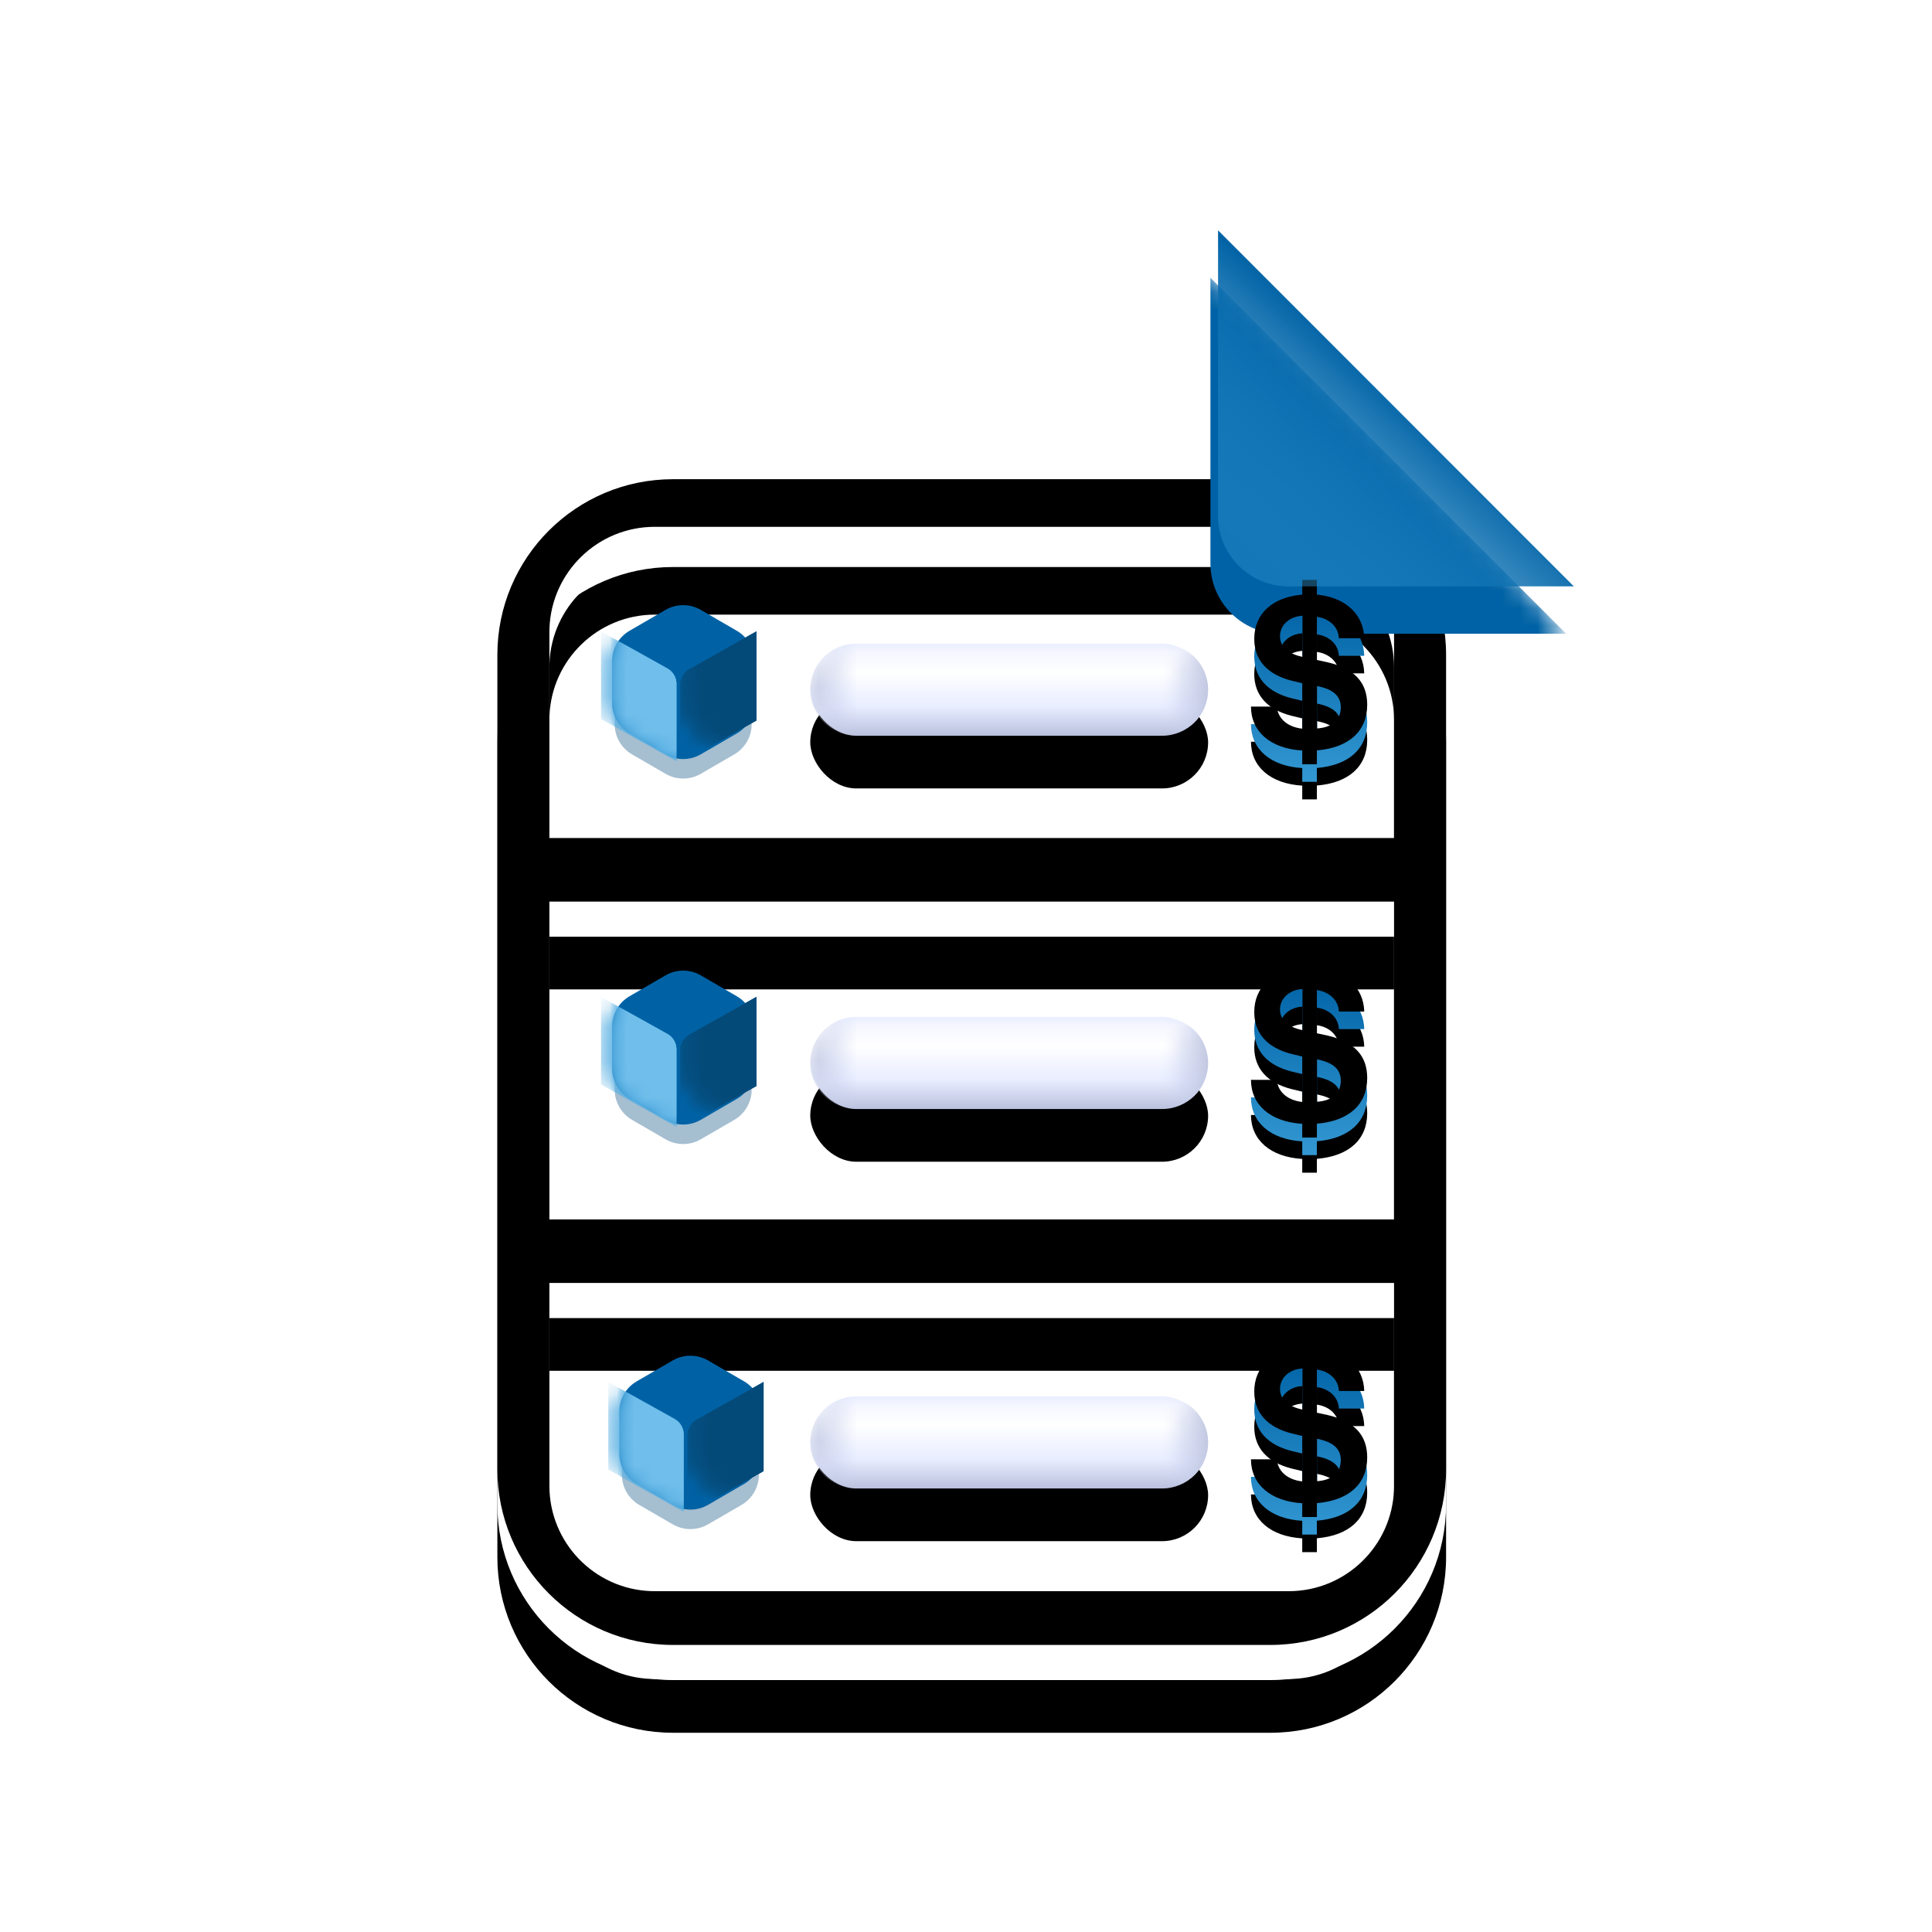 <?xml version="1.0" encoding="UTF-8"?>
<svg width="110px" height="110px" viewBox="0 0 110 110" version="1.1" xmlns="http://www.w3.org/2000/svg" xmlns:xlink="http://www.w3.org/1999/xlink">
    <title>invoice_gradient_110</title>
    <defs>
        <rect id="path-1" x="0" y="0" width="110" height="110" rx="26"></rect>
        <filter x="-29.9%" y="-22.7%" width="159.7%" height="145.5%" filterUnits="objectBoundingBox" id="filter-3">
            <feOffset dx="-1" dy="2" in="SourceAlpha" result="shadowOffsetOuter1"></feOffset>
            <feGaussianBlur stdDeviation="4" in="shadowOffsetOuter1" result="shadowBlurOuter1"></feGaussianBlur>
            <feColorMatrix values="0 0 0 0 0.784   0 0 0 0 0.812   0 0 0 0 0.914  0 0 0 1 0" type="matrix" in="shadowBlurOuter1" result="shadowMatrixOuter1"></feColorMatrix>
            <feMerge>
                <feMergeNode in="shadowMatrixOuter1"></feMergeNode>
                <feMergeNode in="SourceGraphic"></feMergeNode>
            </feMerge>
        </filter>
        <path d="M4,0 L46.306,0 L46.306,0 L66.562,20.278 L66.562,83.464 C66.562,85.673 64.771,87.464 62.562,87.464 L4,87.464 C1.791,87.464 -3.16679516e-13,85.673 -3.16950057e-13,83.464 L-3.16950057e-13,4 C-3.17220599e-13,1.791 1.791,4.05812251e-16 4,0 Z" id="path-4"></path>
        <path d="M50.289,14.169 C55.812,14.169 60.289,18.646 60.289,24.169 L60.289,70.541 C60.289,76.064 55.812,80.541 50.289,80.541 L16.273,80.541 C10.75,80.541 6.273,76.064 6.273,70.541 L6.273,24.169 C6.273,18.646 10.75,14.169 16.273,14.169 L50.289,14.169 Z M57.326,59.932 L9.235,59.932 L9.235,71.48 C9.235,74.719 11.801,77.358 15.01,77.476 L15.235,77.48 L51.327,77.48 C54.565,77.48 57.204,74.915 57.323,71.705 L57.327,71.48 L57.326,59.932 Z M57.326,38.218 L9.235,38.218 L9.235,56.313 L57.326,56.313 L57.326,38.218 Z M51.327,16.88 L15.235,16.88 C11.997,16.88 9.357,19.446 9.239,22.656 L9.235,22.88 L9.235,34.599 L57.326,34.599 L57.327,22.88 C57.327,19.567 54.64,16.88 51.327,16.88 Z" id="path-6"></path>
        <filter x="-12.0%" y="-8.3%" width="124.1%" height="119.6%" filterUnits="objectBoundingBox" id="filter-7">
            <feOffset dx="0" dy="1" in="SourceAlpha" result="shadowOffsetOuter1"></feOffset>
            <feGaussianBlur stdDeviation="2" in="shadowOffsetOuter1" result="shadowBlurOuter1"></feGaussianBlur>
            <feColorMatrix values="0 0 0 0 0.749   0 0 0 0 0.773   0 0 0 0 0.866  0 0 0 1 0" type="matrix" in="shadowBlurOuter1" result="shadowMatrixOuter1"></feColorMatrix>
            <feOffset dx="0" dy="2" in="SourceAlpha" result="shadowOffsetOuter2"></feOffset>
            <feGaussianBlur stdDeviation="1" in="shadowOffsetOuter2" result="shadowBlurOuter2"></feGaussianBlur>
            <feColorMatrix values="0 0 0 0 0.184   0 0 0 0 0.188   0 0 0 0 0.349  0 0 0 0.15 0" type="matrix" in="shadowBlurOuter2" result="shadowMatrixOuter2"></feColorMatrix>
            <feMerge>
                <feMergeNode in="shadowMatrixOuter1"></feMergeNode>
                <feMergeNode in="shadowMatrixOuter2"></feMergeNode>
            </feMerge>
        </filter>
        <filter x="-9.3%" y="-6.0%" width="118.5%" height="115.1%" filterUnits="objectBoundingBox" id="filter-8">
            <feGaussianBlur stdDeviation="0.5" in="SourceAlpha" result="shadowBlurInner1"></feGaussianBlur>
            <feOffset dx="0" dy="-1" in="shadowBlurInner1" result="shadowOffsetInner1"></feOffset>
            <feComposite in="shadowOffsetInner1" in2="SourceAlpha" operator="arithmetic" k2="-1" k3="1" result="shadowInnerInner1"></feComposite>
            <feColorMatrix values="0 0 0 0 0.648   0 0 0 0 0.687   0 0 0 0 0.837  0 0 0 1 0" type="matrix" in="shadowInnerInner1" result="shadowMatrixInner1"></feColorMatrix>
            <feGaussianBlur stdDeviation="0.5" in="SourceAlpha" result="shadowBlurInner2"></feGaussianBlur>
            <feOffset dx="0" dy="-1" in="shadowBlurInner2" result="shadowOffsetInner2"></feOffset>
            <feComposite in="shadowOffsetInner2" in2="SourceAlpha" operator="arithmetic" k2="-1" k3="1" result="shadowInnerInner2"></feComposite>
            <feColorMatrix values="0 0 0 0 0.782   0 0 0 0 0.817   0 0 0 0 0.946  0 0 0 1 0" type="matrix" in="shadowInnerInner2" result="shadowMatrixInner2"></feColorMatrix>
            <feMerge>
                <feMergeNode in="shadowMatrixInner1"></feMergeNode>
                <feMergeNode in="shadowMatrixInner2"></feMergeNode>
            </feMerge>
        </filter>
        <filter x="-59.2%" y="-59.2%" width="218.5%" height="218.4%" filterUnits="objectBoundingBox" id="filter-9">
            <feGaussianBlur stdDeviation="4" in="SourceGraphic"></feGaussianBlur>
        </filter>
        <filter x="-59.2%" y="-59.2%" width="218.5%" height="218.4%" filterUnits="objectBoundingBox" id="filter-10">
            <feGaussianBlur stdDeviation="4" in="SourceGraphic"></feGaussianBlur>
        </filter>
        <linearGradient x1="50%" y1="0.177%" x2="50%" y2="99.364%" id="linearGradient-11">
            <stop stop-color="#0062A5" offset="0%"></stop>
            <stop stop-color="#3297D2" offset="100%"></stop>
        </linearGradient>
        <path d="M52.463,31.997 L52.463,31.208 C54.282,31.056 55.328,30.115 55.328,28.61 C55.328,27.329 54.597,26.546 53.061,26.188 L52.463,26.06 L52.463,23.602 C53.188,23.699 53.696,24.197 53.714,24.822 L55.159,24.822 C55.128,23.456 54.077,22.485 52.463,22.339 L52.463,21.501 L51.629,21.501 L51.629,22.339 C49.924,22.485 48.897,23.426 48.897,24.858 C48.897,26.072 49.652,26.898 51.048,27.244 L51.629,27.384 L51.629,29.97 C50.788,29.879 50.238,29.393 50.184,28.713 L48.709,28.713 C48.715,30.146 49.827,31.105 51.629,31.214 L51.629,31.997 L52.463,31.997 Z M51.642,25.881 C50.807,25.707 50.364,25.297 50.364,24.701 C50.364,24.068 50.9,23.584 51.642,23.54 L51.642,25.881 Z M52.47,29.958 L52.47,27.542 C53.4,27.728 53.824,28.113 53.824,28.756 C53.824,29.465 53.329,29.904 52.47,29.958 Z" id="path-12"></path>
        <filter x="-52.9%" y="-23.8%" width="205.8%" height="166.7%" filterUnits="objectBoundingBox" id="filter-13">
            <feOffset dx="0" dy="1" in="SourceAlpha" result="shadowOffsetOuter1"></feOffset>
            <feGaussianBlur stdDeviation="1" in="shadowOffsetOuter1" result="shadowBlurOuter1"></feGaussianBlur>
            <feColorMatrix values="0 0 0 0 0.036   0 0 0 0 0.35   0 0 0 0 0.565  0 0 0 0.4 0" type="matrix" in="shadowBlurOuter1"></feColorMatrix>
        </filter>
        <filter x="-45.3%" y="-19.1%" width="190.7%" height="157.2%" filterUnits="objectBoundingBox" id="filter-14">
            <feGaussianBlur stdDeviation="0.5" in="SourceAlpha" result="shadowBlurInner1"></feGaussianBlur>
            <feOffset dx="0" dy="-1" in="shadowBlurInner1" result="shadowOffsetInner1"></feOffset>
            <feComposite in="shadowOffsetInner1" in2="SourceAlpha" operator="arithmetic" k2="-1" k3="1" result="shadowInnerInner1"></feComposite>
            <feColorMatrix values="0 0 0 0 0.015   0 0 0 0 0.349   0 0 0 0 0.577  0 0 0 1 0" type="matrix" in="shadowInnerInner1"></feColorMatrix>
        </filter>
        <linearGradient x1="50%" y1="45.453%" x2="7.147%" y2="93.323%" id="linearGradient-15">
            <stop stop-color="#0062A5" offset="0%"></stop>
            <stop stop-color="#3297D2" stop-opacity="0.4" offset="100%"></stop>
        </linearGradient>
        <linearGradient x1="50%" y1="100%" x2="50%" y2="3.061617e-15%" id="linearGradient-16">
            <stop stop-color="#BAC1DD" offset="0%"></stop>
            <stop stop-color="#E8EDFF" offset="31.559%"></stop>
            <stop stop-color="#FFFFFF" offset="68.589%"></stop>
            <stop stop-color="#F5F7FF" offset="90.46%"></stop>
            <stop stop-color="#E9EEFF" offset="100%"></stop>
        </linearGradient>
        <rect id="path-17" x="0" y="0" width="22.652" height="5.248" rx="2.624"></rect>
        <filter x="-17.7%" y="-38.1%" width="135.3%" height="252.4%" filterUnits="objectBoundingBox" id="filter-19">
            <feOffset dx="0" dy="1" in="SourceAlpha" result="shadowOffsetOuter1"></feOffset>
            <feGaussianBlur stdDeviation="0.5" in="shadowOffsetOuter1" result="shadowBlurOuter1"></feGaussianBlur>
            <feColorMatrix values="0 0 0 0 0.749   0 0 0 0 0.773   0 0 0 0 0.866  0 0 0 1 0" type="matrix" in="shadowBlurOuter1" result="shadowMatrixOuter1"></feColorMatrix>
            <feOffset dx="0" dy="2" in="SourceAlpha" result="shadowOffsetOuter2"></feOffset>
            <feGaussianBlur stdDeviation="1" in="shadowOffsetOuter2" result="shadowBlurOuter2"></feGaussianBlur>
            <feColorMatrix values="0 0 0 0 0.184   0 0 0 0 0.188   0 0 0 0 0.349  0 0 0 0.25 0" type="matrix" in="shadowBlurOuter2" result="shadowMatrixOuter2"></feColorMatrix>
            <feMerge>
                <feMergeNode in="shadowMatrixOuter1"></feMergeNode>
                <feMergeNode in="shadowMatrixOuter2"></feMergeNode>
            </feMerge>
        </filter>
        <linearGradient x1="-1.11022302e-14%" y1="50%" x2="100%" y2="50%" id="linearGradient-20">
            <stop stop-color="#C2C8E1" offset="0%"></stop>
            <stop stop-color="#C6CFF1" stop-opacity="0" offset="100%"></stop>
        </linearGradient>
        <filter x="-59.9%" y="-62.9%" width="219.8%" height="225.8%" filterUnits="objectBoundingBox" id="filter-21">
            <feGaussianBlur stdDeviation="2" in="SourceGraphic"></feGaussianBlur>
        </filter>
        <path d="M5.678,0.581 L7.726,1.769 C8.344,2.126 8.723,2.786 8.723,3.499 L8.723,5.887 C8.723,6.601 8.344,7.26 7.726,7.618 L5.678,8.805 C5.058,9.165 4.292,9.165 3.672,8.805 L1.623,7.618 C1.006,7.26 0.626,6.601 0.626,5.887 L0.626,3.499 C0.626,2.786 1.006,2.126 1.623,1.769 L3.672,0.581 C4.292,0.222 5.058,0.222 5.678,0.581 Z" id="path-22"></path>
        <filter x="-41.9%" y="-24.4%" width="183.9%" height="148.8%" filterUnits="objectBoundingBox" id="filter-24">
            <feGaussianBlur stdDeviation="0.6" in="SourceGraphic"></feGaussianBlur>
        </filter>
        <filter x="-41.9%" y="-24.4%" width="183.9%" height="148.8%" filterUnits="objectBoundingBox" id="filter-25">
            <feGaussianBlur stdDeviation="0.6" in="SourceGraphic"></feGaussianBlur>
        </filter>
        <filter x="-41.9%" y="-24.4%" width="183.9%" height="148.8%" filterUnits="objectBoundingBox" id="filter-26">
            <feGaussianBlur stdDeviation="0.6" in="SourceGraphic"></feGaussianBlur>
        </filter>
        <filter x="-41.5%" y="-24.0%" width="183.0%" height="147.9%" filterUnits="objectBoundingBox" id="filter-27">
            <feGaussianBlur stdDeviation="0.6" in="SourceGraphic"></feGaussianBlur>
        </filter>
        <filter x="-41.5%" y="-24.0%" width="183.0%" height="147.9%" filterUnits="objectBoundingBox" id="filter-28">
            <feGaussianBlur stdDeviation="0.6" in="SourceGraphic"></feGaussianBlur>
        </filter>
        <filter x="-41.5%" y="-24.0%" width="183.0%" height="147.9%" filterUnits="objectBoundingBox" id="filter-29">
            <feGaussianBlur stdDeviation="0.6" in="SourceGraphic"></feGaussianBlur>
        </filter>
        <filter x="-59.9%" y="-62.9%" width="219.8%" height="225.8%" filterUnits="objectBoundingBox" id="filter-30">
            <feGaussianBlur stdDeviation="2" in="SourceGraphic"></feGaussianBlur>
        </filter>
        <path d="M5.678,0.581 L7.726,1.769 C8.344,2.126 8.723,2.786 8.723,3.499 L8.723,5.887 C8.723,6.601 8.344,7.26 7.726,7.618 L5.678,8.805 C5.058,9.165 4.292,9.165 3.672,8.805 L1.623,7.618 C1.006,7.26 0.626,6.601 0.626,5.887 L0.626,3.499 C0.626,2.786 1.006,2.126 1.623,1.769 L3.672,0.581 C4.292,0.222 5.058,0.222 5.678,0.581 Z" id="path-31"></path>
        <filter x="-41.9%" y="-24.4%" width="183.9%" height="148.8%" filterUnits="objectBoundingBox" id="filter-33">
            <feGaussianBlur stdDeviation="0.6" in="SourceGraphic"></feGaussianBlur>
        </filter>
        <filter x="-41.9%" y="-24.4%" width="183.9%" height="148.8%" filterUnits="objectBoundingBox" id="filter-34">
            <feGaussianBlur stdDeviation="0.6" in="SourceGraphic"></feGaussianBlur>
        </filter>
        <filter x="-41.9%" y="-24.4%" width="183.9%" height="148.8%" filterUnits="objectBoundingBox" id="filter-35">
            <feGaussianBlur stdDeviation="0.6" in="SourceGraphic"></feGaussianBlur>
        </filter>
        <filter x="-41.5%" y="-24.0%" width="183.0%" height="147.9%" filterUnits="objectBoundingBox" id="filter-36">
            <feGaussianBlur stdDeviation="0.6" in="SourceGraphic"></feGaussianBlur>
        </filter>
        <filter x="-41.5%" y="-24.0%" width="183.0%" height="147.9%" filterUnits="objectBoundingBox" id="filter-37">
            <feGaussianBlur stdDeviation="0.6" in="SourceGraphic"></feGaussianBlur>
        </filter>
        <filter x="-41.5%" y="-24.0%" width="183.0%" height="147.9%" filterUnits="objectBoundingBox" id="filter-38">
            <feGaussianBlur stdDeviation="0.6" in="SourceGraphic"></feGaussianBlur>
        </filter>
        <filter x="-59.9%" y="-62.9%" width="219.8%" height="225.8%" filterUnits="objectBoundingBox" id="filter-39">
            <feGaussianBlur stdDeviation="2" in="SourceGraphic"></feGaussianBlur>
        </filter>
        <path d="M5.678,0.581 L7.726,1.769 C8.344,2.126 8.723,2.786 8.723,3.499 L8.723,5.887 C8.723,6.601 8.344,7.26 7.726,7.618 L5.678,8.805 C5.058,9.165 4.292,9.165 3.672,8.805 L1.623,7.618 C1.006,7.26 0.626,6.601 0.626,5.887 L0.626,3.499 C0.626,2.786 1.006,2.126 1.623,1.769 L3.672,0.581 C4.292,0.222 5.058,0.222 5.678,0.581 Z" id="path-40"></path>
        <filter x="-41.9%" y="-24.4%" width="183.9%" height="148.8%" filterUnits="objectBoundingBox" id="filter-42">
            <feGaussianBlur stdDeviation="0.6" in="SourceGraphic"></feGaussianBlur>
        </filter>
        <filter x="-41.9%" y="-24.4%" width="183.9%" height="148.8%" filterUnits="objectBoundingBox" id="filter-43">
            <feGaussianBlur stdDeviation="0.6" in="SourceGraphic"></feGaussianBlur>
        </filter>
        <filter x="-41.9%" y="-24.4%" width="183.9%" height="148.8%" filterUnits="objectBoundingBox" id="filter-44">
            <feGaussianBlur stdDeviation="0.6" in="SourceGraphic"></feGaussianBlur>
        </filter>
        <filter x="-41.5%" y="-24.0%" width="183.0%" height="147.9%" filterUnits="objectBoundingBox" id="filter-45">
            <feGaussianBlur stdDeviation="0.6" in="SourceGraphic"></feGaussianBlur>
        </filter>
        <filter x="-41.5%" y="-24.0%" width="183.0%" height="147.9%" filterUnits="objectBoundingBox" id="filter-46">
            <feGaussianBlur stdDeviation="0.6" in="SourceGraphic"></feGaussianBlur>
        </filter>
        <filter x="-41.5%" y="-24.0%" width="183.0%" height="147.9%" filterUnits="objectBoundingBox" id="filter-47">
            <feGaussianBlur stdDeviation="0.6" in="SourceGraphic"></feGaussianBlur>
        </filter>
        <rect id="path-48" x="0" y="0" width="22.652" height="5.248" rx="2.624"></rect>
        <filter x="-17.7%" y="-38.1%" width="135.3%" height="252.4%" filterUnits="objectBoundingBox" id="filter-50">
            <feOffset dx="0" dy="1" in="SourceAlpha" result="shadowOffsetOuter1"></feOffset>
            <feGaussianBlur stdDeviation="0.5" in="shadowOffsetOuter1" result="shadowBlurOuter1"></feGaussianBlur>
            <feColorMatrix values="0 0 0 0 0.749   0 0 0 0 0.773   0 0 0 0 0.866  0 0 0 1 0" type="matrix" in="shadowBlurOuter1" result="shadowMatrixOuter1"></feColorMatrix>
            <feOffset dx="0" dy="2" in="SourceAlpha" result="shadowOffsetOuter2"></feOffset>
            <feGaussianBlur stdDeviation="1" in="shadowOffsetOuter2" result="shadowBlurOuter2"></feGaussianBlur>
            <feColorMatrix values="0 0 0 0 0.184   0 0 0 0 0.188   0 0 0 0 0.349  0 0 0 0.25 0" type="matrix" in="shadowBlurOuter2" result="shadowMatrixOuter2"></feColorMatrix>
            <feMerge>
                <feMergeNode in="shadowMatrixOuter1"></feMergeNode>
                <feMergeNode in="shadowMatrixOuter2"></feMergeNode>
            </feMerge>
        </filter>
        <rect id="path-51" x="0" y="0" width="22.652" height="5.248" rx="2.624"></rect>
        <filter x="-17.7%" y="-38.1%" width="135.3%" height="252.4%" filterUnits="objectBoundingBox" id="filter-53">
            <feOffset dx="0" dy="1" in="SourceAlpha" result="shadowOffsetOuter1"></feOffset>
            <feGaussianBlur stdDeviation="0.5" in="shadowOffsetOuter1" result="shadowBlurOuter1"></feGaussianBlur>
            <feColorMatrix values="0 0 0 0 0.749   0 0 0 0 0.773   0 0 0 0 0.866  0 0 0 1 0" type="matrix" in="shadowBlurOuter1" result="shadowMatrixOuter1"></feColorMatrix>
            <feOffset dx="0" dy="2" in="SourceAlpha" result="shadowOffsetOuter2"></feOffset>
            <feGaussianBlur stdDeviation="1" in="shadowOffsetOuter2" result="shadowBlurOuter2"></feGaussianBlur>
            <feColorMatrix values="0 0 0 0 0.184   0 0 0 0 0.188   0 0 0 0 0.349  0 0 0 0.25 0" type="matrix" in="shadowBlurOuter2" result="shadowMatrixOuter2"></feColorMatrix>
            <feMerge>
                <feMergeNode in="shadowMatrixOuter1"></feMergeNode>
                <feMergeNode in="shadowMatrixOuter2"></feMergeNode>
            </feMerge>
        </filter>
        <path d="M52.463,53.251 L52.463,52.462 C54.282,52.31 55.328,51.369 55.328,49.863 C55.328,48.583 54.597,47.8 53.061,47.441 L52.463,47.314 L52.463,44.855 C53.188,44.953 53.696,45.45 53.714,46.076 L55.159,46.076 C55.128,44.71 54.077,43.738 52.463,43.593 L52.463,42.755 L51.629,42.755 L51.629,43.593 C49.924,43.738 48.897,44.679 48.897,46.112 C48.897,47.326 49.652,48.152 51.048,48.498 L51.629,48.637 L51.629,51.223 C50.788,51.132 50.238,50.647 50.184,49.967 L48.709,49.967 C48.715,51.399 49.827,52.358 51.629,52.468 L51.629,53.251 L52.463,53.251 Z M51.642,47.135 C50.807,46.961 50.364,46.551 50.364,45.955 C50.364,45.322 50.9,44.837 51.642,44.794 L51.642,47.135 Z M52.47,51.212 L52.47,48.796 C53.4,48.982 53.824,49.367 53.824,50.01 C53.824,50.719 53.329,51.158 52.47,51.212 Z" id="path-54"></path>
        <filter x="-52.9%" y="-23.8%" width="205.8%" height="166.7%" filterUnits="objectBoundingBox" id="filter-55">
            <feOffset dx="0" dy="1" in="SourceAlpha" result="shadowOffsetOuter1"></feOffset>
            <feGaussianBlur stdDeviation="1" in="shadowOffsetOuter1" result="shadowBlurOuter1"></feGaussianBlur>
            <feColorMatrix values="0 0 0 0 0.036   0 0 0 0 0.35   0 0 0 0 0.565  0 0 0 0.4 0" type="matrix" in="shadowBlurOuter1"></feColorMatrix>
        </filter>
        <filter x="-45.3%" y="-19.1%" width="190.7%" height="157.2%" filterUnits="objectBoundingBox" id="filter-56">
            <feGaussianBlur stdDeviation="0.5" in="SourceAlpha" result="shadowBlurInner1"></feGaussianBlur>
            <feOffset dx="0" dy="-1" in="shadowBlurInner1" result="shadowOffsetInner1"></feOffset>
            <feComposite in="shadowOffsetInner1" in2="SourceAlpha" operator="arithmetic" k2="-1" k3="1" result="shadowInnerInner1"></feComposite>
            <feColorMatrix values="0 0 0 0 0.015   0 0 0 0 0.349   0 0 0 0 0.577  0 0 0 1 0" type="matrix" in="shadowInnerInner1"></feColorMatrix>
        </filter>
        <path d="M52.463,74.854 L52.463,74.065 C54.282,73.913 55.328,72.972 55.328,71.467 C55.328,70.186 54.597,69.403 53.061,69.045 L52.463,68.917 L52.463,66.459 C53.188,66.556 53.696,67.054 53.714,67.679 L55.159,67.679 C55.128,66.313 54.077,65.342 52.463,65.196 L52.463,64.359 L51.629,64.359 L51.629,65.196 C49.924,65.342 48.897,66.283 48.897,67.716 C48.897,68.93 49.652,69.755 51.048,70.101 L51.629,70.241 L51.629,72.827 C50.788,72.736 50.238,72.25 50.184,71.57 L48.709,71.57 C48.715,73.003 49.827,73.962 51.629,74.071 L51.629,74.854 L52.463,74.854 Z M51.642,68.738 C50.807,68.564 50.364,68.154 50.364,67.558 C50.364,66.925 50.9,66.441 51.642,66.397 L51.642,68.738 Z M52.47,72.816 L52.47,70.399 C53.4,70.586 53.824,70.97 53.824,71.613 C53.824,72.323 53.329,72.761 52.47,72.816 Z" id="path-57"></path>
        <filter x="-52.9%" y="-23.8%" width="205.8%" height="166.7%" filterUnits="objectBoundingBox" id="filter-58">
            <feOffset dx="0" dy="1" in="SourceAlpha" result="shadowOffsetOuter1"></feOffset>
            <feGaussianBlur stdDeviation="1" in="shadowOffsetOuter1" result="shadowBlurOuter1"></feGaussianBlur>
            <feColorMatrix values="0 0 0 0 0.036   0 0 0 0 0.35   0 0 0 0 0.565  0 0 0 0.4 0" type="matrix" in="shadowBlurOuter1"></feColorMatrix>
        </filter>
        <filter x="-45.3%" y="-19.1%" width="190.7%" height="157.2%" filterUnits="objectBoundingBox" id="filter-59">
            <feGaussianBlur stdDeviation="0.5" in="SourceAlpha" result="shadowBlurInner1"></feGaussianBlur>
            <feOffset dx="0" dy="-1" in="shadowBlurInner1" result="shadowOffsetInner1"></feOffset>
            <feComposite in="shadowOffsetInner1" in2="SourceAlpha" operator="arithmetic" k2="-1" k3="1" result="shadowInnerInner1"></feComposite>
            <feColorMatrix values="0 0 0 0 0.015   0 0 0 0 0.349   0 0 0 0 0.577  0 0 0 1 0" type="matrix" in="shadowInnerInner1"></feColorMatrix>
        </filter>
    </defs>
    <g id="Symbols" stroke="none" stroke-width="1" fill="none" fill-rule="evenodd">
        <g id="invoice_gradient_110">
            <mask id="mask-2" fill="white">
                <use xlink:href="#path-1"></use>
            </mask>
            <use id="Rectangle" fill="#FFFFFF" xlink:href="#path-1"></use>
            <g id="invoice_412" mask="url(#mask-2)">
                <g transform="translate(22, 12)" id="Group">
                    <g transform="translate(0.515, 0.517)">
                        <g id="Group-4" filter="url(#filter-3)" transform="translate(0.53, 0.598)">
                            <g id="Path">
                                <mask id="mask-5" fill="white">
                                    <use xlink:href="#path-4"></use>
                                </mask>
                                <use id="Mask" fill="#FFFFFF" fill-rule="nonzero" xlink:href="#path-4"></use>
                                <g id="Combined-Shape" mask="url(#mask-5)">
                                    <use fill="black" fill-opacity="1" filter="url(#filter-7)" xlink:href="#path-6"></use>
                                    <use fill="#FFFFFF" fill-rule="evenodd" xlink:href="#path-6"></use>
                                    <use fill="black" fill-opacity="1" filter="url(#filter-8)" xlink:href="#path-6"></use>
                                </g>
                                <path d="M50.874,20.969 C48.664,20.969 46.872,19.17 46.872,16.964 L46.872,0.7 L67.128,20.969 L50.874,20.969 Z" fill="#0062A5" filter="url(#filter-9)" mask="url(#mask-5)"></path>
                                <path d="M50.874,20.969 C48.664,20.969 46.872,19.17 46.872,16.964 L46.872,0.7 L67.128,20.969 L50.874,20.969 Z" fill="#0062A5" opacity="0.2" filter="url(#filter-10)" mask="url(#mask-5)"></path>
                            </g>
                        </g>
                        <g id="$" fill-rule="nonzero">
                            <use fill="black" fill-opacity="1" filter="url(#filter-13)" xlink:href="#path-12"></use>
                            <use fill="url(#linearGradient-11)" xlink:href="#path-12"></use>
                            <use fill="black" fill-opacity="1" filter="url(#filter-14)" xlink:href="#path-12"></use>
                        </g>
                        <path d="M50.838,20.867 C48.628,20.867 46.836,19.068 46.836,16.862 L46.836,0.598 L67.092,20.867 L50.838,20.867 Z" id="Path" fill="url(#linearGradient-15)"></path>
                        <g id="Rectangle" transform="translate(23.618, 24.125)">
                            <mask id="mask-18" fill="white">
                                <use xlink:href="#path-17"></use>
                            </mask>
                            <g id="Mask">
                                <use fill="black" fill-opacity="1" filter="url(#filter-19)" xlink:href="#path-17"></use>
                                <use fill="url(#linearGradient-16)" fill-rule="evenodd" xlink:href="#path-17"></use>
                            </g>
                            <path d="M2.624,0 L2.665,0 L2.665,0 L2.665,5.248 L2.624,5.248 C1.175,5.248 1.77468914e-16,4.073 0,2.624 C-1.77468914e-16,1.175 1.175,2.66203371e-16 2.624,0 Z" fill="url(#linearGradient-20)" mask="url(#mask-18)"></path>
                            <path d="M22.611,0 L22.652,0 L22.652,0 L22.652,5.248 L22.611,5.248 C21.162,5.248 19.987,4.073 19.987,2.624 C19.987,1.175 21.162,2.66203371e-16 22.611,0 Z" fill="url(#linearGradient-20)" mask="url(#mask-18)" transform="translate(21.319, 2.624) scale(-1, 1) translate(-21.319, -2.624) "></path>
                        </g>
                        <g id="Group-2" transform="translate(11.707, 21.626)">
                            <path d="M5.678,2.032 L7.579,3.134 C8.196,3.492 8.576,4.151 8.576,4.864 L8.576,7.082 C8.576,7.795 8.196,8.455 7.579,8.812 L5.678,9.914 C5.058,10.274 4.292,10.274 3.672,9.914 L1.771,8.812 C1.153,8.455 0.774,7.795 0.774,7.082 L0.774,4.864 C0.774,4.151 1.153,3.492 1.771,3.134 L3.672,2.032 C4.292,1.672 5.058,1.672 5.678,2.032 Z" id="Mask" fill="#054C7D" opacity="0.6" filter="url(#filter-21)"></path>
                            <g id="Rectangle">
                                <mask id="mask-23" fill="white">
                                    <use xlink:href="#path-22"></use>
                                </mask>
                                <use id="Mask" fill="#0062A5" xlink:href="#path-22"></use>
                                <path d="M0,1.81 L3.78,3.919 C4.096,4.096 4.292,4.43 4.292,4.792 L4.292,9.191 L4.292,9.191 L0,6.795 L0,1.81 Z" fill="#41A2DB" filter="url(#filter-24)" mask="url(#mask-23)"></path>
                                <path d="M0,1.81 L3.78,3.919 C4.096,4.096 4.292,4.43 4.292,4.792 L4.292,9.191 L4.292,9.191 L0,6.795 L0,1.81 Z" fill="#41A2DB" filter="url(#filter-25)" mask="url(#mask-23)"></path>
                                <path d="M0,1.81 L3.78,3.919 C4.096,4.096 4.292,4.43 4.292,4.792 L4.292,9.191 L4.292,9.191 L0,6.795 L0,1.81 Z" fill="#70BEEB" filter="url(#filter-26)" mask="url(#mask-23)"></path>
                                <path d="M4.506,1.81 L8.331,3.96 C8.646,4.137 8.841,4.47 8.841,4.832 L8.841,9.319 L8.841,9.319 L4.506,6.881 L4.506,1.81 Z" fill="#055992" filter="url(#filter-27)" mask="url(#mask-23)" transform="translate(6.674, 5.564) scale(-1, 1) translate(-6.674, -5.564) "></path>
                                <path d="M4.506,1.81 L8.331,3.96 C8.646,4.137 8.841,4.47 8.841,4.832 L8.841,9.319 L8.841,9.319 L4.506,6.881 L4.506,1.81 Z" fill="#055992" filter="url(#filter-28)" mask="url(#mask-23)" transform="translate(6.674, 5.564) scale(-1, 1) translate(-6.674, -5.564) "></path>
                                <path d="M4.506,1.81 L8.331,3.96 C8.646,4.137 8.841,4.47 8.841,4.832 L8.841,9.319 L8.841,9.319 L4.506,6.881 L4.506,1.81 Z" fill="#044A79" filter="url(#filter-29)" mask="url(#mask-23)" transform="translate(6.674, 5.564) scale(-1, 1) translate(-6.674, -5.564) "></path>
                            </g>
                        </g>
                        <g id="Group-2" transform="translate(11.707, 42.435)">
                            <path d="M5.678,2.032 L7.579,3.134 C8.196,3.492 8.576,4.151 8.576,4.864 L8.576,7.082 C8.576,7.795 8.196,8.455 7.579,8.812 L5.678,9.914 C5.058,10.274 4.292,10.274 3.672,9.914 L1.771,8.812 C1.153,8.455 0.774,7.795 0.774,7.082 L0.774,4.864 C0.774,4.151 1.153,3.492 1.771,3.134 L3.672,2.032 C4.292,1.672 5.058,1.672 5.678,2.032 Z" id="Mask" fill="#054C7D" opacity="0.6" filter="url(#filter-30)"></path>
                            <g id="Rectangle">
                                <mask id="mask-32" fill="white">
                                    <use xlink:href="#path-31"></use>
                                </mask>
                                <use id="Mask" fill="#0062A5" xlink:href="#path-31"></use>
                                <path d="M0,1.81 L3.78,3.919 C4.096,4.096 4.292,4.43 4.292,4.792 L4.292,9.191 L4.292,9.191 L0,6.795 L0,1.81 Z" fill="#41A2DB" filter="url(#filter-33)" mask="url(#mask-32)"></path>
                                <path d="M0,1.81 L3.78,3.919 C4.096,4.096 4.292,4.43 4.292,4.792 L4.292,9.191 L4.292,9.191 L0,6.795 L0,1.81 Z" fill="#41A2DB" filter="url(#filter-34)" mask="url(#mask-32)"></path>
                                <path d="M0,1.81 L3.78,3.919 C4.096,4.096 4.292,4.43 4.292,4.792 L4.292,9.191 L4.292,9.191 L0,6.795 L0,1.81 Z" fill="#70BEEB" filter="url(#filter-35)" mask="url(#mask-32)"></path>
                                <path d="M4.506,1.81 L8.331,3.96 C8.646,4.137 8.841,4.47 8.841,4.832 L8.841,9.319 L8.841,9.319 L4.506,6.881 L4.506,1.81 Z" fill="#055992" filter="url(#filter-36)" mask="url(#mask-32)" transform="translate(6.674, 5.564) scale(-1, 1) translate(-6.674, -5.564) "></path>
                                <path d="M4.506,1.81 L8.331,3.96 C8.646,4.137 8.841,4.47 8.841,4.832 L8.841,9.319 L8.841,9.319 L4.506,6.881 L4.506,1.81 Z" fill="#055992" filter="url(#filter-37)" mask="url(#mask-32)" transform="translate(6.674, 5.564) scale(-1, 1) translate(-6.674, -5.564) "></path>
                                <path d="M4.506,1.81 L8.331,3.96 C8.646,4.137 8.841,4.47 8.841,4.832 L8.841,9.319 L8.841,9.319 L4.506,6.881 L4.506,1.81 Z" fill="#044A79" filter="url(#filter-38)" mask="url(#mask-32)" transform="translate(6.674, 5.564) scale(-1, 1) translate(-6.674, -5.564) "></path>
                            </g>
                        </g>
                        <g id="Group-2" transform="translate(12.118, 64.359)">
                            <path d="M5.678,2.032 L7.579,3.134 C8.196,3.492 8.576,4.151 8.576,4.864 L8.576,7.082 C8.576,7.795 8.196,8.455 7.579,8.812 L5.678,9.914 C5.058,10.274 4.292,10.274 3.672,9.914 L1.771,8.812 C1.153,8.455 0.774,7.795 0.774,7.082 L0.774,4.864 C0.774,4.151 1.153,3.492 1.771,3.134 L3.672,2.032 C4.292,1.672 5.058,1.672 5.678,2.032 Z" id="Mask" fill="#054C7D" opacity="0.6" filter="url(#filter-39)"></path>
                            <g id="Rectangle">
                                <mask id="mask-41" fill="white">
                                    <use xlink:href="#path-40"></use>
                                </mask>
                                <use id="Mask" fill="#0062A5" xlink:href="#path-40"></use>
                                <path d="M0,1.81 L3.78,3.919 C4.096,4.096 4.292,4.43 4.292,4.792 L4.292,9.191 L4.292,9.191 L0,6.795 L0,1.81 Z" fill="#41A2DB" filter="url(#filter-42)" mask="url(#mask-41)"></path>
                                <path d="M0,1.81 L3.78,3.919 C4.096,4.096 4.292,4.43 4.292,4.792 L4.292,9.191 L4.292,9.191 L0,6.795 L0,1.81 Z" fill="#41A2DB" filter="url(#filter-43)" mask="url(#mask-41)"></path>
                                <path d="M0,1.81 L3.78,3.919 C4.096,4.096 4.292,4.43 4.292,4.792 L4.292,9.191 L4.292,9.191 L0,6.795 L0,1.81 Z" fill="#70BEEB" filter="url(#filter-44)" mask="url(#mask-41)"></path>
                                <path d="M4.506,1.81 L8.331,3.96 C8.646,4.137 8.841,4.47 8.841,4.832 L8.841,9.319 L8.841,9.319 L4.506,6.881 L4.506,1.81 Z" fill="#055992" filter="url(#filter-45)" mask="url(#mask-41)" transform="translate(6.674, 5.564) scale(-1, 1) translate(-6.674, -5.564) "></path>
                                <path d="M4.506,1.81 L8.331,3.96 C8.646,4.137 8.841,4.47 8.841,4.832 L8.841,9.319 L8.841,9.319 L4.506,6.881 L4.506,1.81 Z" fill="#055992" filter="url(#filter-46)" mask="url(#mask-41)" transform="translate(6.674, 5.564) scale(-1, 1) translate(-6.674, -5.564) "></path>
                                <path d="M4.506,1.81 L8.331,3.96 C8.646,4.137 8.841,4.47 8.841,4.832 L8.841,9.319 L8.841,9.319 L4.506,6.881 L4.506,1.81 Z" fill="#044A79" filter="url(#filter-47)" mask="url(#mask-41)" transform="translate(6.674, 5.564) scale(-1, 1) translate(-6.674, -5.564) "></path>
                            </g>
                        </g>
                        <g id="Rectangle" transform="translate(23.618, 45.379)">
                            <mask id="mask-49" fill="white">
                                <use xlink:href="#path-48"></use>
                            </mask>
                            <g id="Mask">
                                <use fill="black" fill-opacity="1" filter="url(#filter-50)" xlink:href="#path-48"></use>
                                <use fill="url(#linearGradient-16)" fill-rule="evenodd" xlink:href="#path-48"></use>
                            </g>
                            <path d="M2.624,0 L2.665,0 L2.665,0 L2.665,5.248 L2.624,5.248 C1.175,5.248 1.77468914e-16,4.073 0,2.624 C-1.77468914e-16,1.175 1.175,2.66203371e-16 2.624,0 Z" fill="url(#linearGradient-20)" mask="url(#mask-49)"></path>
                            <path d="M22.611,0 L22.652,0 L22.652,0 L22.652,5.248 L22.611,5.248 C21.162,5.248 19.987,4.073 19.987,2.624 C19.987,1.175 21.162,-1.77885838e-16 22.611,0 Z" fill="url(#linearGradient-20)" mask="url(#mask-49)" transform="translate(21.319, 2.624) scale(-1, 1) translate(-21.319, -2.624) "></path>
                        </g>
                        <g id="Rectangle" transform="translate(23.618, 66.983)">
                            <mask id="mask-52" fill="white">
                                <use xlink:href="#path-51"></use>
                            </mask>
                            <g id="Mask">
                                <use fill="black" fill-opacity="1" filter="url(#filter-53)" xlink:href="#path-51"></use>
                                <use fill="url(#linearGradient-16)" fill-rule="evenodd" xlink:href="#path-51"></use>
                            </g>
                            <path d="M2.624,0 L2.665,0 L2.665,0 L2.665,5.248 L2.624,5.248 C1.175,5.248 1.77468914e-16,4.073 0,2.624 C-1.77468914e-16,1.175 1.175,-1.77885838e-16 2.624,0 Z" fill="url(#linearGradient-20)" mask="url(#mask-52)"></path>
                            <path d="M22.611,0 L22.652,0 L22.652,0 L22.652,5.248 L22.611,5.248 C21.162,5.248 19.987,4.073 19.987,2.624 C19.987,1.175 21.162,2.66203371e-16 22.611,0 Z" fill="url(#linearGradient-20)" mask="url(#mask-52)" transform="translate(21.319, 2.624) scale(-1, 1) translate(-21.319, -2.624) "></path>
                        </g>
                        <g id="$" fill-rule="nonzero">
                            <use fill="black" fill-opacity="1" filter="url(#filter-55)" xlink:href="#path-54"></use>
                            <use fill="url(#linearGradient-11)" xlink:href="#path-54"></use>
                            <use fill="black" fill-opacity="1" filter="url(#filter-56)" xlink:href="#path-54"></use>
                        </g>
                        <g id="$" fill-rule="nonzero">
                            <use fill="black" fill-opacity="1" filter="url(#filter-58)" xlink:href="#path-57"></use>
                            <use fill="url(#linearGradient-11)" xlink:href="#path-57"></use>
                            <use fill="black" fill-opacity="1" filter="url(#filter-59)" xlink:href="#path-57"></use>
                        </g>
                    </g>
                </g>
            </g>
        </g>
    </g>
</svg>